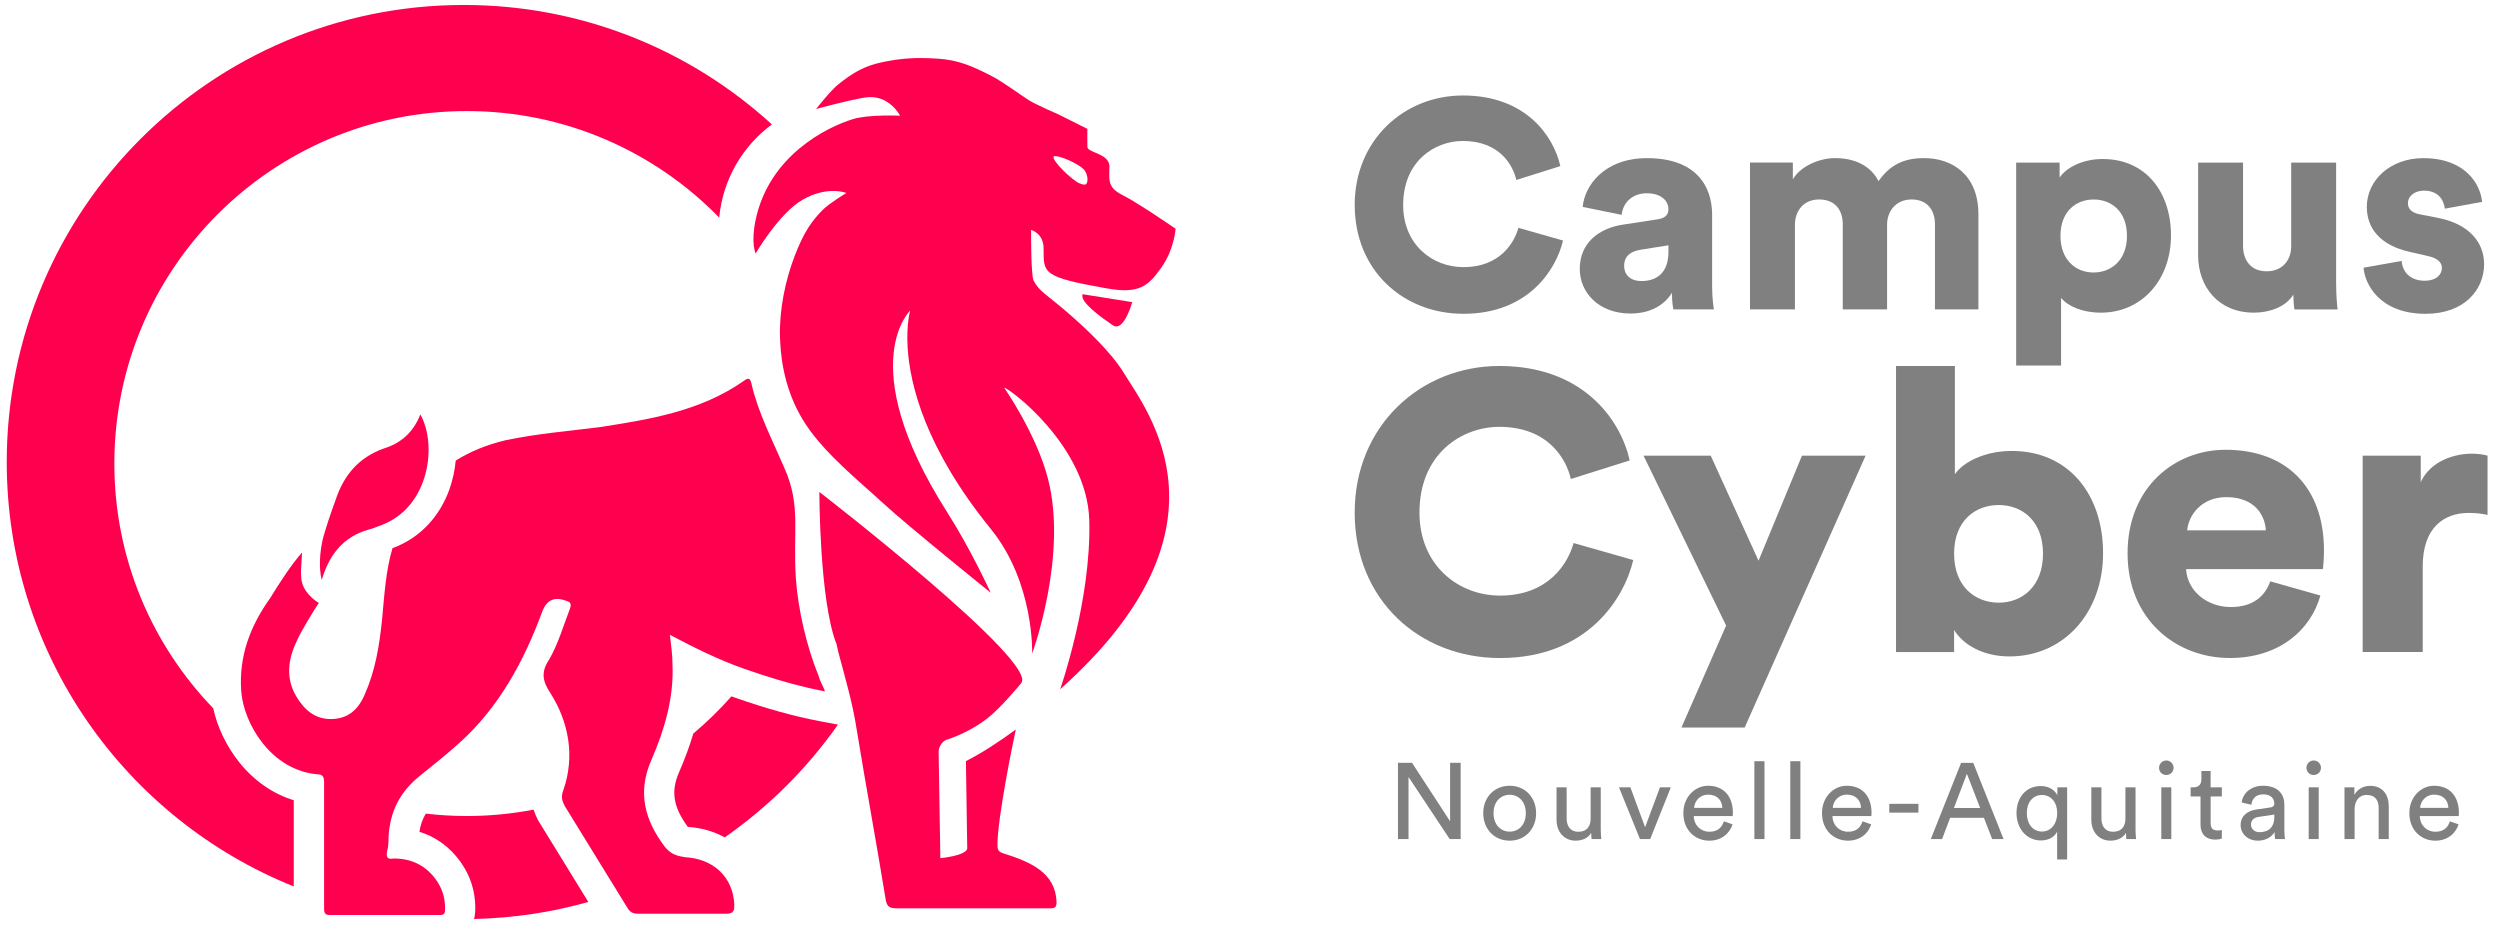 <?xml version="1.0" encoding="utf-8"?>
<svg viewBox="-121.196 121.748 744.095 276.612" width="744.095px" height="276.612px" xmlns="http://www.w3.org/2000/svg" xmlns:xlink="http://www.w3.org/1999/xlink" xmlns:bx="https://boxy-svg.com"><defs><bx:export><bx:file format="svg" path="Sans titre.svg" xlink:href="#object-0"/><bx:file format="svg" path="Sans titre 2.svg" xlink:href="#object-1"/><bx:file format="svg" path="Sans titre 3.svg"/></bx:export></defs><g fill="#808080"  transform="matrix(1, 0, 0, 1, -180.58, 59.236)" id="object-1"><g><path d="M462.59,123.56c0-19.43,14.77-32.63,32.19-32.63,18.73,0,27,12.05,29.02,21.02l-13.1,4.13c-.97-4.31-4.92-11.61-15.92-11.61-8.35,0-17.76,5.98-17.76,19.08,0,11.7,8.62,18.47,17.94,18.47,10.82,0,15.13-7.21,16.36-11.7l13.28,3.78c-2.02,8.62-10.29,21.81-29.64,21.81-17.94,0-32.36-12.93-32.36-32.36Z"/><path d="M542.52,129.36l10.29-1.58c2.37-.35,3.16-1.5,3.16-2.99,0-2.55-2.2-4.75-6.42-4.75-4.66,0-7.21,3.16-7.48,6.42l-11.61-2.37c.53-6.24,6.33-14.51,19.17-14.51,14.16,0,19.35,7.91,19.35,16.88v21.37c0,3.43.44,6.33.53,6.77h-12.05c-.09-.35-.44-1.93-.44-4.93-2.28,3.69-6.51,6.16-12.31,6.16-9.59,0-15.13-6.33-15.13-13.28,0-7.74,5.72-12.14,12.93-13.19ZM555.98,137.45v-1.93l-8.27,1.32c-2.81.44-4.92,1.76-4.92,4.84,0,2.29,1.49,4.48,5.19,4.48,3.96,0,8-1.94,8-8.71Z"/><path d="M580.25,154.6v-43.71h12.75v5.01c2.2-3.87,7.83-6.33,12.58-6.33,6.24,0,10.73,2.55,12.93,6.86,3.43-4.93,7.65-6.86,13.54-6.86,8.27,0,16.18,4.84,16.18,16.71v28.32h-12.93v-25.33c0-4.13-2.2-7.39-6.95-7.39s-7.3,3.61-7.3,7.48v25.24h-13.19v-25.33c0-4.13-2.2-7.39-7.03-7.39s-7.21,3.61-7.21,7.56v25.15h-13.37Z"/><path d="M659.47,171.31v-60.41h12.93v4.48c1.85-2.82,6.59-5.54,12.84-5.54,12.66,0,20.31,9.67,20.31,22.78s-8.62,22.95-20.84,22.95c-5.63,0-9.85-1.93-11.87-4.4v20.14h-13.37ZM682.51,121.89c-5.19,0-9.85,3.52-9.85,10.82s4.66,10.91,9.85,10.91,9.94-3.61,9.94-10.91-4.66-10.82-9.94-10.82Z"/><path d="M741.95,150.21c-2.29,3.78-7.3,5.36-11.7,5.36-10.64,0-16.62-7.74-16.62-17.06v-27.61h13.37v24.8c0,4.22,2.28,7.56,7.03,7.56,4.48,0,7.3-3.08,7.3-7.47v-24.89h13.37v35.88c0,3.96.35,7.12.44,7.83h-12.84c-.17-.79-.35-3.25-.35-4.4Z"/><path d="M774.22,140.18c.17,2.99,2.29,5.89,6.86,5.89,3.43,0,5.1-1.85,5.1-3.78,0-1.58-1.06-2.9-4.31-3.61l-5.01-1.14c-9.32-2.02-13.02-7.3-13.02-13.45,0-8,7.04-14.51,16.8-14.51,12.66,0,17.06,7.91,17.5,13.02l-11.08,2.02c-.35-2.9-2.2-5.37-6.24-5.37-2.55,0-4.75,1.49-4.75,3.78,0,1.85,1.5,2.9,3.43,3.25l5.8,1.14c9.06,1.85,13.45,7.3,13.45,13.72,0,7.47-5.72,14.77-17.41,14.77-13.72,0-18.12-8.88-18.47-13.72l11.34-2.02Z"/></g><g><path d="M462.59,215.07c0-25.99,19.76-43.63,43.05-43.63,25.05,0,36.11,16.11,38.81,28.11l-17.53,5.53c-1.29-5.76-6.59-15.52-21.29-15.52-11.17,0-23.76,8-23.76,25.52,0,15.64,11.52,24.7,23.99,24.7,14.47,0,20.23-9.64,21.88-15.64l17.76,5.06c-2.7,11.53-13.76,29.17-39.63,29.17-23.99,0-43.28-17.29-43.28-43.28Z"/><path d="M559.85,279.05l13.29-30.35-24.58-50.57h20l14.23,31.28,12.93-31.28h18.94l-35.99,80.92h-18.82Z"/><path d="M623.71,256.59v-85.15h17.52v32.23c2.47-3.65,8.94-6.94,16.94-6.94,16.93,0,27.17,12.93,27.17,30.46s-11.53,30.7-27.87,30.7c-7.76,0-13.76-3.41-16.47-7.88v6.59h-17.29ZM654.29,212.83c-6.94,0-13.29,4.59-13.29,14.47s6.35,14.59,13.29,14.59,13.17-4.82,13.17-14.59-6.23-14.47-13.17-14.47Z"/><path d="M750.02,239.77c-2.82,10.12-12.11,18.59-26.93,18.59-16.11,0-30.46-11.53-30.46-31.17s14-30.81,29.17-30.81c18.11,0,29.29,11.17,29.29,29.99,0,2.47-.24,5.18-.35,5.53h-40.69c.35,6.59,6.35,11.29,13.29,11.29,6.47,0,10.12-3.06,11.76-7.65l14.94,4.23ZM733.78,220.36c-.23-4.47-3.29-9.88-11.76-9.88-7.53,0-11.29,5.53-11.64,9.88h23.4Z"/><path d="M799.76,215.77c-2-.47-3.88-.59-5.64-.59-7.18,0-13.64,4.24-13.64,15.88v25.52h-17.88v-58.45h17.29v7.88c3.05-6.59,10.47-8.47,15.17-8.47,1.77,0,3.53.24,4.71.59v17.64Z"/></g><g><path d="M490.86,312.25l-12.25-18.49v18.49h-3.14v-22.69h4.19l11.33,17.41v-17.41h3.14v22.69h-3.26Z"/><path d="M516.59,304.54c0,4.7-3.26,8.19-7.87,8.19s-7.87-3.49-7.87-8.19,3.26-8.16,7.87-8.16,7.87,3.49,7.87,8.16ZM513.52,304.54c0-3.55-2.24-5.47-4.8-5.47s-4.8,1.92-4.8,5.47,2.24,5.5,4.8,5.5,4.8-1.92,4.8-5.5Z"/><path d="M528.43,312.73c-3.58,0-5.76-2.69-5.76-6.18v-9.7h3.01v9.25c0,2.11.96,3.97,3.49,3.97s3.65-1.6,3.65-3.94v-9.28h3.01v12.54c0,1.22.1,2.3.16,2.85h-2.88c-.06-.35-.13-1.22-.13-1.86-.83,1.6-2.75,2.34-4.54,2.34Z"/><path d="M550.54,312.25h-3.04l-6.24-15.39h3.39l4.38,11.87,4.42-11.87h3.23l-6.14,15.39Z"/><path d="M575.06,307.87c-.86,2.72-3.33,4.86-6.91,4.86-4.13,0-7.74-3.01-7.74-8.22,0-4.83,3.49-8.13,7.36-8.13,4.74,0,7.39,3.26,7.39,8.06,0,.38-.03.77-.06.96h-11.58c.06,2.75,2.05,4.67,4.64,4.67s3.74-1.38,4.32-3.1l2.59.9ZM572.02,302.97c-.06-2.21-1.5-3.94-4.22-3.94-2.53,0-4.06,1.95-4.19,3.94h8.42Z"/><path d="M581.55,312.25v-23.17h3.01v23.17h-3.01Z"/><path d="M592.24,312.25v-23.17h3.01v23.17h-3.01Z"/><path d="M616.33,307.87c-.86,2.72-3.33,4.86-6.91,4.86-4.13,0-7.74-3.01-7.74-8.22,0-4.83,3.49-8.13,7.36-8.13,4.74,0,7.39,3.26,7.39,8.06,0,.38-.03.77-.06.96h-11.58c.06,2.75,2.05,4.67,4.64,4.67s3.74-1.38,4.32-3.1l2.59.9ZM613.29,302.97c-.06-2.21-1.5-3.94-4.22-3.94-2.53,0-4.06,1.95-4.19,3.94h8.42Z"/><path d="M621.71,304.38v-2.62h8.67v2.62h-8.67Z"/><path d="M649.87,305.92h-10.05l-2.4,6.34h-3.36l9.02-22.69h3.62l9.02,22.69h-3.39l-2.46-6.34ZM640.94,303h7.81l-3.94-10.17-3.87,10.17Z"/><path d="M671.66,318.33v-8.26c-.8,1.57-2.53,2.59-4.8,2.59-4.42,0-7.29-3.68-7.29-8.16s2.72-8.03,7.23-8.03c2.66,0,4.29,1.38,4.93,2.75v-2.37h2.91v21.47h-2.98ZM667.15,310.01c2.72,0,4.54-2.34,4.54-5.5s-1.82-5.38-4.54-5.38-4.51,2.21-4.51,5.38,1.76,5.5,4.51,5.5Z"/><path d="M687.6,312.73c-3.58,0-5.76-2.69-5.76-6.18v-9.7h3.01v9.25c0,2.11.96,3.97,3.49,3.97s3.65-1.6,3.65-3.94v-9.28h3.01v12.54c0,1.22.1,2.3.16,2.85h-2.88c-.06-.35-.13-1.22-.13-1.86-.83,1.6-2.75,2.34-4.54,2.34Z"/><path d="M704.14,288.86c1.22,0,2.18.96,2.18,2.18s-.96,2.14-2.18,2.14-2.14-.96-2.14-2.14.96-2.18,2.14-2.18ZM702.67,312.25v-15.39h2.98v15.39h-2.98Z"/><path d="M717.36,296.86h3.33v2.72h-3.33v8c0,1.41.58,2.11,2.14,2.11.38,0,.93-.06,1.18-.13v2.56c-.26.1-1.02.29-2.05.29-2.62,0-4.29-1.6-4.29-4.38v-8.45h-2.94v-2.72h.83c1.66,0,2.37-1.02,2.37-2.37v-2.5h2.75v4.86Z"/><path d="M730.96,303.45l4.16-.61c.93-.13,1.18-.61,1.18-1.15,0-1.5-.99-2.75-3.33-2.75-2.11,0-3.3,1.31-3.49,3.1l-2.88-.67c.32-2.94,2.98-4.99,6.3-4.99,4.61,0,6.4,2.62,6.4,5.63v7.71c0,1.34.13,2.14.19,2.53h-2.94c-.06-.38-.16-.96-.16-2.08-.67,1.09-2.21,2.56-4.96,2.56-3.14,0-5.15-2.18-5.15-4.61,0-2.75,2.02-4.29,4.67-4.67ZM736.3,305.66v-.7l-4.7.7c-1.28.19-2.24.93-2.24,2.3,0,1.15.96,2.24,2.5,2.24,2.46,0,4.45-1.18,4.45-4.54Z"/><path d="M748.01,288.86c1.22,0,2.18.96,2.18,2.18s-.96,2.14-2.18,2.14-2.14-.96-2.14-2.14.96-2.18,2.14-2.18ZM746.54,312.25v-15.39h2.98v15.39h-2.98Z"/><path d="M760.2,312.25h-3.01v-15.39h2.94v2.21c1.12-1.92,2.94-2.66,4.74-2.66,3.68,0,5.5,2.66,5.5,6.08v9.76h-3.01v-9.25c0-2.14-.9-3.87-3.58-3.87-2.37,0-3.58,1.89-3.58,4.22v8.9Z"/><path d="M791.15,307.87c-.86,2.72-3.33,4.86-6.91,4.86-4.13,0-7.74-3.01-7.74-8.22,0-4.83,3.49-8.13,7.36-8.13,4.74,0,7.39,3.26,7.39,8.06,0,.38-.03.77-.06.96h-11.58c.06,2.75,2.05,4.67,4.64,4.67s3.74-1.38,4.32-3.1l2.59.9ZM788.11,302.97c-.06-2.21-1.5-3.94-4.22-3.94-2.53,0-4.06,1.95-4.19,3.94h8.42Z"/></g></g><g transform="matrix(1, 0, 0, 1, -180.58, 59.236)" id="object-0"><path class="cls-1" d="M379.93,116.69s1.16.77,2.32.77,1.16-3.09-.39-4.63c-1.54-1.54-6.56-3.86-8.49-3.86s3.09,5.4,6.56,7.72Z" style="fill: none;"/><path class="cls-3" d="M155.13,235.15c.14-.46.29-.92.44-1.37.05-.16.11-.31.17-.46.1-.29.21-.57.31-.85.07-.19.15-.38.23-.56.1-.23.19-.46.29-.68.09-.21.19-.41.29-.61.09-.19.19-.38.28-.57.11-.22.22-.43.34-.64.09-.16.18-.32.27-.48.13-.23.26-.45.4-.67.08-.13.16-.25.25-.38.16-.24.31-.47.48-.7.06-.09.13-.17.19-.26.19-.26.38-.51.59-.76,0-.01.02-.02.03-.03,1.26-1.52,2.73-2.82,4.47-3.88,0,0,0,0,0,0,.34-.21.69-.4,1.05-.59.02,0,.04-.02.05-.03.36-.18.72-.36,1.1-.52.02,0,.04-.02.06-.02.38-.17.78-.32,1.18-.47.77-.28,1.56-.52,2.41-.73,1.17-.39,1.96-.78,3.13-1.17,14.09-5.48,16.44-23.87,11.35-32.87-1.96,5.09-5.48,8.22-9.78,9.78-7.44,2.35-12.13,7.04-14.87,14.09-1.32,3.62-2.62,7.24-3.7,10.86,0,0,0,0,0,0-.2.69-.42,1.37-.6,2.05-.09.35-.17.71-.24,1.06-.55,2.61-.76,5.27-.68,7.53,0,.26.02.51.04.76.08,1.23.25,2.32.49,3.17Z" style="fill: rgb(255, 0, 79);"/><path class="cls-2" d="M339.72,283.75c.28-.33.6-.63.98-.86-.46.21-.78.49-.98.86Z" style="fill: rgb(123, 16, 52);"/><path class="cls-2" d="M340.99,282.77c.4-.13.79-.29,1.19-.43-.54.09-1.04.27-1.48.55.09-.04.18-.08.29-.12Z" style="fill: rgb(123, 16, 52);"/><path class="cls-3" d="M263.07,317.6c-2.74-.39-4.31-1.17-5.87-3.13-5.87-7.83-8.22-16.05-3.91-25.83,3.91-9,6.65-18.39,6.26-28.18,0-2.74-.39-5.87-.78-9,7.44,3.91,14.48,7.44,22.31,10.18,3.28,1.15,6.57,2.22,9.88,3.21.12.04.25.07.37.11,1.25.37,2.51.72,3.77,1.06.05.01.09.03.14.04,3.19.85,6.42,1.61,9.72,2.24-.78-1.96-1.56-3.13-1.96-4.7-3.52-8.61-6.07-19.66-6.71-28.65-1-14,1.63-21.84-3.46-33.19-3.52-8.22-7.83-16.44-9.78-25.05-.39-1.56-.78-1.96-2.35-.78-12.91,9-27.79,11.35-42.66,13.7-9.39,1.17-18.79,1.96-28.18,3.91-5.59,1.33-10.52,3.35-14.84,6.06-.26,2.88-.88,5.76-1.85,8.51-2.93,8.21-8.75,14.37-16.4,17.34l-.16.06-.17.06c-.08.03-.15.06-.23.08-2.04,6.8-2.43,14.16-3.13,21.52-.78,7.44-1.96,14.87-5.09,21.92-1.96,4.7-5.09,7.44-10.18,7.44-4.7,0-7.83-2.74-10.18-6.65-3.52-5.87-2.35-11.74.39-17.22,1.06-2.34,4.85-8.66,6.27-10.69,0,0-3.93-2.19-5-6-.64-2.25-.11-5.97,0-9-3.12,3.45-6.88,9.29-9.49,13.56-5.87,8.22-9.39,17.22-8.61,27.79.78,9.78,9,23.48,22.7,24.66,1.56,0,1.96.78,1.96,2.35v37.57c0,.78,0,1.96,1.57,1.96h32.87c1.57,0,1.57-.78,1.57-1.96,0-3.13-.78-5.87-2.74-8.61-3.13-4.31-7.44-6.26-12.52-6.26-1.96.39-2.35-.39-1.96-2.35.39-1.17.39-2.74.39-3.91.39-7.83,3.52-13.7,9.39-18.39,3.91-3.13,7.83-6.26,11.74-9.78,11.74-10.57,19.18-24.26,24.66-39.14q1.96-5.09,7.04-3.13c1.57.39,1.57,1.17,1.17,2.35-1.96,5.09-3.52,10.57-6.26,15.26-2.35,3.52-1.96,6.26.39,9.78,5.48,8.61,7.44,18.79,3.91,28.96-.78,1.96-.39,3.13.39,4.7,6.26,10.18,12.52,20.35,18.79,30.53.78,1.17,1.57,1.56,3.13,1.56h26.22c2.35,0,2.35-1.17,2.35-2.74-.39-8.22-6.26-13.7-14.87-14.09Z" style="fill: rgb(255, 0, 79);"/><path class="cls-3" d="M278.1,270.14c-.34-.12-.67-.24-1.01-.37-3.5,3.97-7.3,7.67-11.35,11.08-1.08,3.65-2.47,7.43-4.2,11.41-2.53,5.74-1.82,10.37,2.56,16.36,4.04.27,7.75,1.34,10.99,3.13,13.1-9.13,24.52-20.5,33.7-33.56l-5.53-1.05c-7.73-1.47-15.72-3.7-25.17-7Z" style="fill: rgb(255, 0, 79);"/><path class="cls-3" d="M219.78,307.06l-.21-.34-.18-.36c-.43-.86-.85-1.81-1.18-2.87-6.44,1.24-13.09,1.9-19.89,1.9-4.13,0-8.2-.25-12.2-.71-.98,1.6-1.6,3.37-1.9,5.4,4.85,1.5,8.99,4.49,12.17,8.87l.02.03.02.03c2.97,4.16,4.42,8.69,4.42,13.85,0,1.16-.14,2.21-.37,3.18,11.77-.26,23.16-2.01,34.01-5.07l-5.32-8.65-9.39-15.26Z" style="fill: rgb(255, 0, 79);"/><path class="cls-3" d="M289.14,99.55c-24.19-22.09-56.37-35.56-91.7-35.56-75.14,0-136.05,60.91-136.05,136.05,0,57.25,35.36,106.23,85.43,126.31v-25.65c-6.16-1.89-11.75-5.74-16.15-11.2-3.84-4.77-6.58-10.48-7.82-16.17-18.22-18.87-29.43-44.55-29.43-72.85,0-57.94,46.97-104.91,104.91-104.91,29.46,0,56.07,12.16,75.12,31.71,1.06-11.37,6.99-21.32,15.69-27.74Z" style="fill: rgb(255, 0, 79);"/><path class="cls-3" d="M390.63,159.33c3.24,2.2,5.75-6.89,5.75-6.89l-14.76-2.36c-1.04,2.24,5.77,7.06,9.01,9.26Z" style="fill: rgb(255, 0, 79);"/><path class="cls-2" d="M354.27,238.94s-.02-.02-.03-.02c.04.08.06.1.03.02Z" style="fill: rgb(123, 16, 52);"/><polygon class="cls-2" points="340.7 282.89 340.7 282.89 340.7 282.89 340.7 282.89 340.7 282.89" style="fill: rgb(123, 16, 52);"/><path class="cls-2" d="M339.72,283.75h0c.2-.36.51-.65.98-.86,0,0,0,0,0,0-.46.21-.78.49-.98.86Z" style="fill: rgb(123, 16, 52);"/><path class="cls-2" d="M340.7,282.89h0c.44-.28.94-.46,1.48-.55,0,0,0,0,0,0-.54.09-1.04.27-1.48.55Z" style="fill: rgb(123, 16, 52);"/><path class="cls-3" d="M357.82,316.43c-1.55-.49-1.55-1.49-1.55-2.49,0-7.98,4.68-30.78,5.46-34.3-5.07,3.72-9.86,6.85-14.85,9.41l.39,25.89c0,2.24-8,3-8,3l-.51-31.61c0-.99.37-1.88.95-2.58.2-.37.51-.65.98-.86.45-.28.95-.46,1.48-.55,4.04-1.47,7.87-3.51,11.22-6.11l-.02-.02c3.73-2.79,9.89-10.27,9.89-10.27,6-6-60-57-60-57h0s0,0,0,0h0s0,0,0,0c0,0,0,32,5,45,.03.07.07.14.1.22h0c.15.79.33,1.59.53,2.39,1.96,7.44,4.3,15.26,5.48,23.09,2.74,16.83,5.87,33.66,8.61,50.49.39,2.35,1.17,2.74,3.52,2.74h45.4c1.57,0,1.96-.39,1.96-1.96-.39-8.61-7.46-11.77-16.05-14.48ZM303.27,208.94l.02.02-.02-.02h0Z" style="fill: rgb(255, 0, 79);"/><path class="cls-1" d="M379.93,116.69s1.16.77,2.32.77,1.16-3.09-.39-4.63c-1.54-1.54-6.56-3.86-8.49-3.86s3.09,5.4,6.56,7.72Z" style="fill: none;"/><g><path class="cls-1" d="M379.93,116.69s1.16.77,2.32.77,1.16-3.09-.39-4.63c-1.54-1.54-6.56-3.86-8.49-3.86s3.09,5.4,6.56,7.72Z" style="fill: none;"/><path class="cls-1" d="M379.93,116.69s1.16.77,2.32.77,1.16-3.09-.39-4.63c-1.54-1.54-6.56-3.86-8.49-3.86s3.09,5.4,6.56,7.72Z" style="fill: none;"/><path class="cls-3" d="M393.83,173.44c-3.67-5.98-10.81-12.84-17.04-18.19s-8.04-5.95-9.76-9.22c-.83-1.58-.76-15.09-.76-15.09,0,0,3.73.93,3.73,5.56,0,7.34-.5,8.44,18.81,11.85,9.82,1.73,12.35-.77,16.22-6.18,3.86-5.41,4.25-11.58,4.25-11.58,0,0-11.2-7.72-15.83-10.04-4.63-2.32-3.86-4.63-3.86-8.49s-6.4-4.06-6.56-5.79c-.06-.6,0-5.4,0-5.4,0,0-3.09-1.54-8.49-4.25,0,0-6.79-2.95-8.88-4.25-1.87-1.16-7.94-5.6-10.86-7.09-5.71-2.92-9.95-4.94-16.51-5.33s-10.5-.1-16,1c-5.79,1.16-9.15,3.32-13.27,6.56-2.41,1.89-6.73,7.44-6.73,7.44,0,0,10.26-2.8,14.73-3.44,7-1,10.27,5.44,10.27,5.44,0,0-9.27-.44-14,1-8.05,2.46-25,11-29,30-1.47,6.97,0,10,0,10,0,0,7-12,14-16,7.47-4.27,13-2,13-2,0,0-5,3-7,5-3.26,3.26-5.71,6.71-8.46,13.95s-4.49,15.83-4.3,23.74c.01.44.03.9.05,1.35.35,7.64,2.2,16.67,7.71,24.96,5.84,8.78,15.79,16.74,23.13,23.5,7.24,6.66,31.19,25.95,31.84,26.48-.51-.98-5.8-12.71-12.97-23.98-14.38-22.59-16.89-37.8-15.93-47.25.91-8.96,4.93-12.75,4.93-12.75,0,0-1.18,3.91-.76,10.98.67,11.12,5.31,30.07,24.76,54.02,13,16,12.31,37.09,12.31,37.09,0,0,10.69-29.09,4.69-52.09-3.52-13.48-13-27-13-27,.77-.43,24.64,16.97,25.3,39.32.7,23.68-8.66,50.39-8.66,50.39,26.83-23.94,33.4-44.5,32.33-60.57-1.06-16.07-9.75-27.65-13.42-33.64ZM373.37,108.97c1.93,0,6.95,2.32,8.49,3.86,1.54,1.54,1.54,4.63.39,4.63s-2.32-.77-2.32-.77c-3.47-2.32-8.49-7.72-6.56-7.72Z" style="fill: rgb(255, 0, 79);"/></g></g></svg>